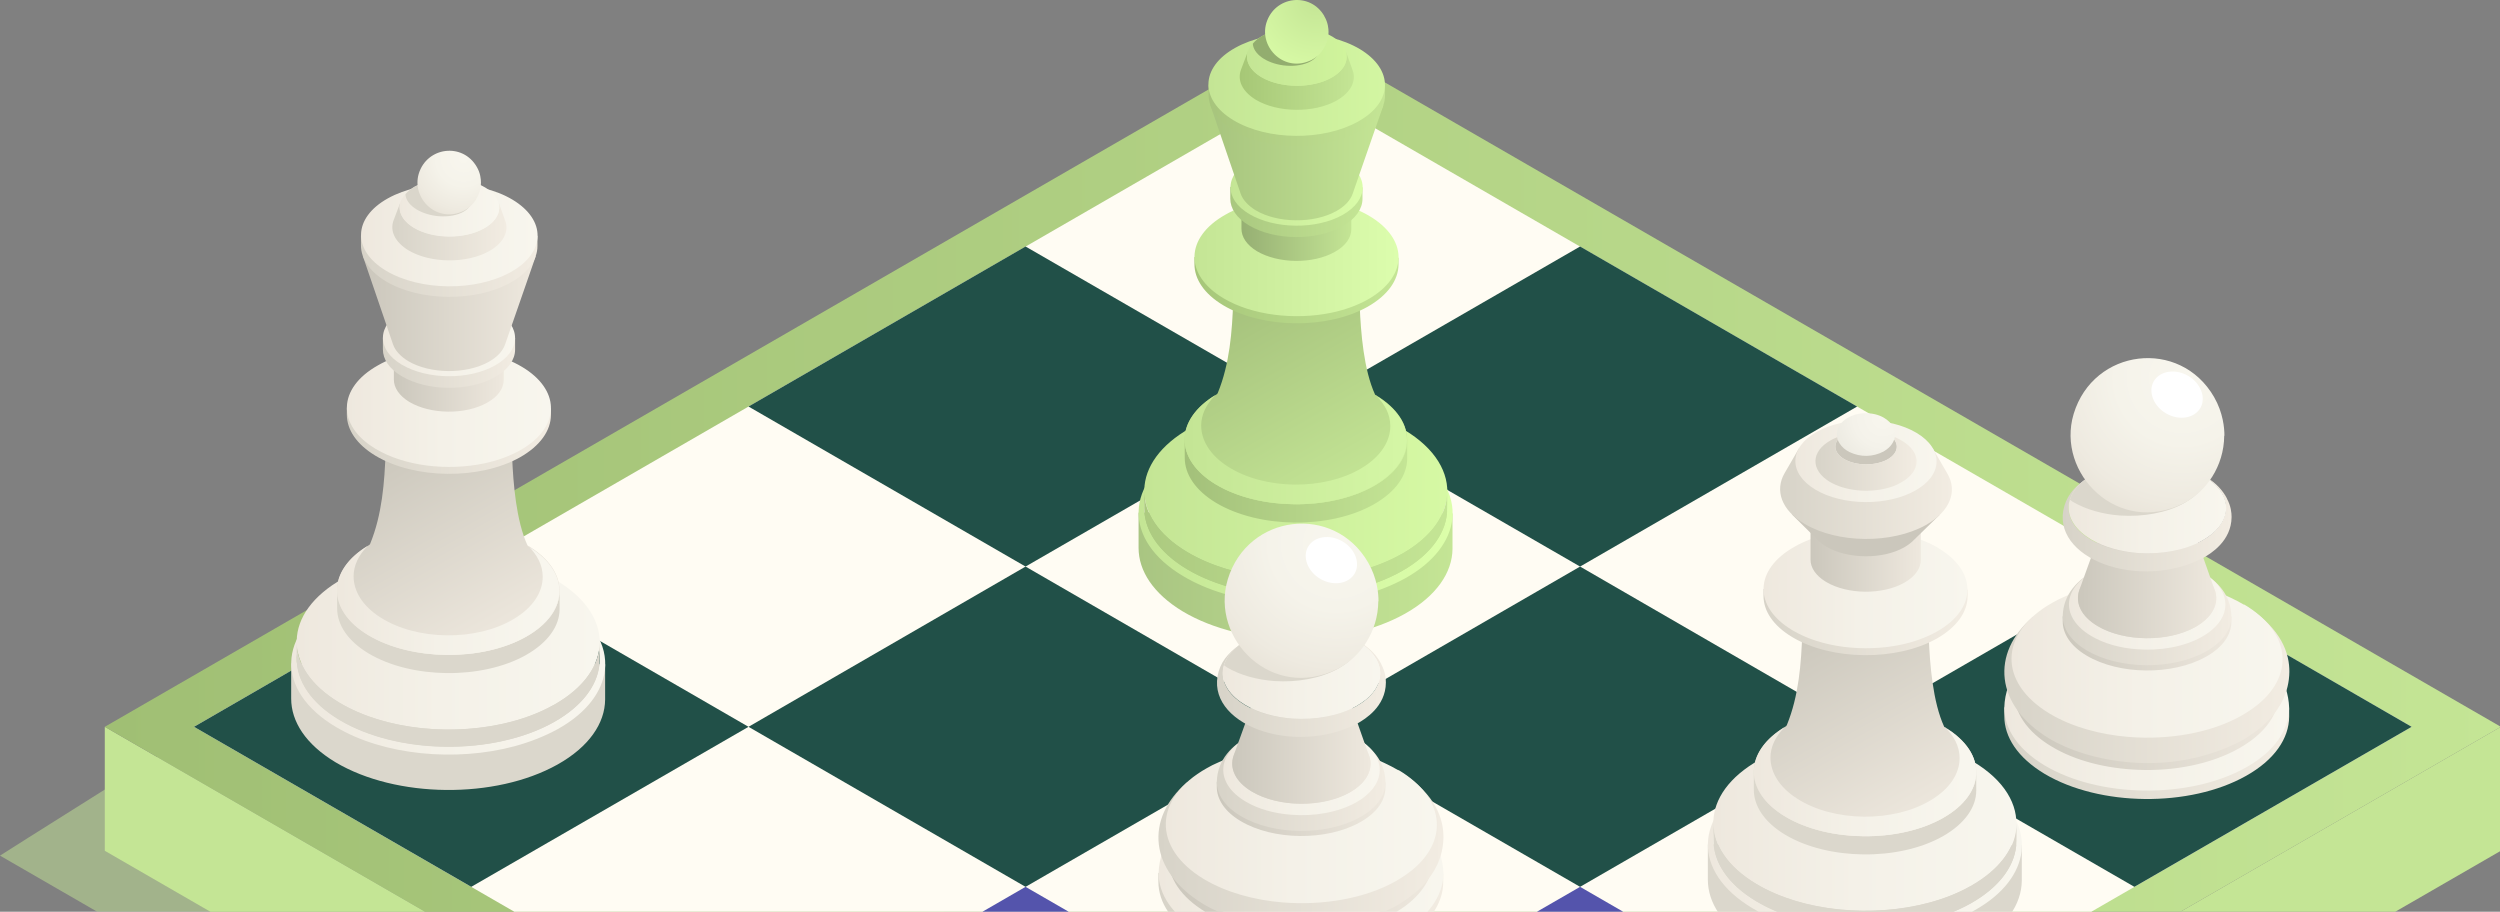 <?xml version="1.0" encoding="UTF-8"?> <svg xmlns="http://www.w3.org/2000/svg" width="595" height="217" viewBox="0 0 595 217" fill="none"><rect x="0" y="0" width="595" height="217" fill="#808080" stroke="none"/><g style="mix-blend-mode:multiply" opacity="0.5"><path d="M163.49 109.25C159.375 102.175 0 203.641 0 203.641L283.122 367.081H310.069L163.49 109.25Z" fill="#C4E595"></path></g><path d="M310.069 367.081L24.94 202.487V172.98L310.069 337.575V367.081Z" fill="#C4E595"></path><path d="M595.199 202.487L310.069 367.081V337.575L595.199 172.98V202.487Z" fill="#C4E595"></path><path d="M310.069 337.574L24.94 172.98L310.069 8.336L595.199 172.98L310.069 337.574Z" fill="url(#paint0_linear_458_2160)"></path><path d="M573.972 172.98L310.069 325.33L46.166 172.98L310.069 20.58L573.972 172.98Z" fill="#FFFCF3"></path><path d="M178.143 172.98L112.155 211.067L46.166 172.98L112.155 134.842L178.143 172.98Z" fill="#215048"></path><path d="M310.069 172.98L244.081 211.067L178.143 172.98L244.081 134.842L310.069 172.98Z" fill="#215048"></path><path d="M310.069 96.754L244.081 134.842L178.143 96.754L244.081 58.667L310.069 96.754Z" fill="#215048"></path><path d="M441.996 96.754L376.058 134.842L310.069 96.754L376.058 58.667L441.996 96.754Z" fill="#215048"></path><path d="M310.069 249.155L244.081 287.242L178.143 249.155L244.081 211.067L310.069 249.155Z" fill="#5454AC"></path><path d="M441.996 249.155L376.058 287.242L310.069 249.155L376.058 211.067L441.996 249.155Z" fill="#5454AC"></path><path d="M441.996 172.98L376.058 211.067L310.069 172.98L376.058 134.842L441.996 172.98Z" fill="#215048"></path><path d="M573.972 172.98L507.984 211.067L441.996 172.98L507.984 134.842L573.972 172.98Z" fill="#215048"></path><path d="M406.467 200.931V209.362C406.467 214.831 409.93 220.251 417.005 224.516C431.407 233.097 455.043 233.348 469.846 225.068C477.373 220.853 481.137 215.233 481.187 209.613V201.182L406.467 200.981V200.931Z" fill="#DBD7CC"></path><path d="M470.649 186.027L469.696 185.475C477.123 189.891 480.485 195.712 479.832 201.433C479.28 206.401 475.667 211.268 468.993 215.032C466.033 216.688 462.67 217.993 459.108 218.946C445.609 222.559 428.999 221.054 418.009 214.48C404.109 206.2 404.46 192.952 418.712 184.973L417.808 185.525C403.005 193.855 402.654 207.555 417.056 216.136C428.447 222.961 445.659 224.516 459.66 220.753C463.323 219.749 466.785 218.394 469.896 216.688C476.821 212.824 480.535 207.756 481.137 202.587C481.789 196.666 478.327 190.644 470.649 186.077V186.027Z" fill="url(#paint1_linear_458_2160)"></path><path d="M469.696 181.36C469.696 181.36 469.395 181.16 469.244 181.109L462.52 177.245C462.52 177.245 462.72 177.396 462.871 177.446L425.436 177.045L418.712 180.858C404.41 188.887 404.109 202.085 418.009 210.365C428.999 216.939 445.558 218.444 459.107 214.831C462.67 213.878 466.032 212.573 468.993 210.867C475.667 207.103 479.28 202.236 479.832 197.218C480.434 191.547 477.072 185.726 469.696 181.31V181.36Z" fill="url(#paint2_linear_458_2160)"></path><path d="M468.993 210.917C454.692 218.946 431.909 218.695 418.009 210.415C411.184 206.351 407.772 201.082 407.822 195.812V199.927C407.822 205.196 411.184 210.465 418.009 214.53C431.909 222.81 454.692 223.061 468.993 215.032C476.269 210.967 479.882 205.548 479.933 200.128V196.013C479.933 201.433 476.269 206.852 469.043 210.917H468.993Z" fill="#DBD7CC"></path><path d="M462.319 194.709C451.831 200.58 435.071 200.429 424.884 194.307C419.866 191.297 417.407 187.433 417.407 183.569V187.934C417.407 191.798 419.866 195.662 424.884 198.673C435.071 204.745 451.831 204.946 462.319 199.075C467.639 196.064 470.348 192.099 470.348 188.135V183.769C470.348 187.734 467.689 191.748 462.319 194.709Z" fill="#DBD7CC"></path><path d="M462.721 172.98C460.011 167.109 459.308 158.127 459.058 151.954C459.007 150.298 458.957 148.592 458.957 146.736C458.957 148.994 457.452 151.252 454.441 152.908C448.52 156.22 439.035 156.119 433.264 152.707C430.454 151.001 428.999 148.843 429.049 146.635C429.049 147.99 428.999 149.245 428.949 150.499C428.698 157.976 428.096 165.654 425.286 172.529C425.235 172.629 425.185 172.729 425.085 172.83C420.017 175.791 417.457 179.705 417.407 183.569C417.407 187.433 419.866 191.296 424.884 194.307C435.071 200.379 451.831 200.58 462.319 194.709C467.639 191.698 470.348 187.734 470.348 183.769C470.348 179.102 466.836 175.389 462.721 172.98Z" fill="url(#paint3_linear_458_2160)"></path><path d="M419.715 140.162V141.818C419.715 145.38 421.973 148.893 426.59 151.653C435.924 157.223 451.329 157.374 460.914 152.004C465.782 149.244 468.241 145.631 468.291 141.968V140.312L419.715 140.162Z" fill="url(#paint4_linear_458_2160)"></path><path d="M461.416 130.477C459.057 129.072 456.347 128.018 453.437 127.315L449.121 126.262C450.727 126.663 452.182 127.215 453.437 127.968L434.87 127.767C436.074 127.065 437.479 126.563 438.985 126.211L434.669 127.215C431.909 127.867 429.35 128.821 427.092 130.126C417.457 135.545 417.256 144.427 426.59 149.997C433.465 154.112 443.651 155.266 452.333 153.46C455.444 152.807 458.405 151.754 460.914 150.349C465.932 147.538 468.391 143.775 468.24 140.011C468.14 136.599 465.831 133.136 461.365 130.477H461.416Z" fill="url(#paint5_linear_458_2160)"></path><path d="M430.906 124.706V133.186C430.906 135.093 432.11 137 434.619 138.505C439.687 141.516 448.018 141.617 453.186 138.706C455.846 137.201 457.151 135.244 457.151 133.287V124.806L430.906 124.756V124.706Z" fill="url(#paint6_linear_458_2160)"></path><path d="M426.439 122.397L432.712 128.62C433.214 129.122 433.866 129.624 434.619 130.075C439.687 133.086 448.017 133.186 453.186 130.276C454.039 129.774 454.742 129.272 455.344 128.67L461.667 122.498L426.439 122.397Z" fill="#CBC7BC"></path><path d="M463.473 112.713L460.011 106.741L428.196 106.641L424.733 112.612C422.375 116.677 423.931 121.394 429.45 124.656C437.329 129.373 450.276 129.473 458.355 124.957C464.176 121.695 465.932 116.878 463.473 112.713Z" fill="url(#paint7_linear_458_2160)"></path><path d="M456.147 103.028C449.673 99.164 439.035 99.063 432.411 102.777C425.737 106.49 425.586 112.662 432.06 116.526C438.533 120.39 449.171 120.491 455.795 116.777C462.469 113.064 462.62 106.892 456.147 103.028Z" fill="url(#paint8_linear_458_2160)"></path><path d="M449.372 103.379C446.562 101.723 441.946 101.673 439.035 103.279C436.125 104.884 436.074 107.594 438.885 109.25C441.695 110.906 446.311 110.956 449.222 109.351C452.132 107.745 452.183 105.035 449.372 103.379Z" fill="#CBC7BC"></path><path d="M452.734 104.935C452.333 104.684 451.931 104.483 451.53 104.282L448.619 102.927C448.87 103.028 449.121 103.178 449.372 103.329C450.727 104.132 451.43 105.236 451.43 106.289C451.43 107.393 450.677 108.497 449.222 109.35C448.519 109.752 447.766 110.003 446.913 110.204C444.254 110.856 441.042 110.505 438.884 109.25C436.074 107.594 436.124 104.884 439.035 103.279C439.235 103.178 439.436 103.078 439.637 102.977L436.726 104.282C436.375 104.433 436.024 104.583 435.723 104.784C430.956 107.444 430.855 111.859 435.472 114.67C439.035 116.777 444.304 117.329 448.72 116.275C450.075 115.974 451.379 115.473 452.483 114.82C454.942 113.465 456.147 111.609 456.147 109.802C456.147 108.046 454.992 106.289 452.734 104.935Z" fill="url(#paint9_linear_458_2160)"></path><path d="M450.526 101.522C449.824 100.218 447.566 98.11 443.351 98.361C440.992 98.511 438.081 99.816 437.329 102.325C436.626 104.583 438.282 106.691 440.189 107.594C442.849 108.849 445.709 108.799 448.318 107.444C450.025 106.44 450.978 105.035 451.028 103.429C451.028 102.476 450.677 101.773 450.526 101.522Z" fill="url(#paint10_radial_458_2160)"></path><path d="M462.972 173.13C464.979 175.137 466.384 177.546 466.384 180.457C466.384 184.07 464.076 187.733 459.559 190.443C450.677 195.812 436.426 195.662 427.745 190.091C423.479 187.382 421.372 183.819 421.372 180.306C421.372 177.797 422.526 175.288 424.734 173.08C419.916 175.991 417.407 179.804 417.407 183.618C417.407 187.482 419.866 191.346 424.884 194.357C435.071 200.429 451.831 200.63 462.319 194.758C467.639 191.747 470.348 187.783 470.348 183.819C470.348 179.202 466.936 175.589 462.922 173.18L462.972 173.13Z" fill="url(#paint11_linear_458_2160)"></path><path d="M270.979 121.946V130.376C270.979 135.846 274.441 141.266 281.517 145.531C295.919 154.112 319.554 154.363 334.357 146.083C341.885 141.868 345.648 136.247 345.698 130.627V122.197L270.979 121.996V121.946Z" fill="url(#paint12_linear_458_2160)"></path><path d="M335.16 106.992L334.207 106.44C341.634 110.856 344.996 116.677 344.344 122.398C343.792 127.366 340.179 132.233 333.504 135.997C330.544 137.653 327.182 138.958 323.619 139.911C310.12 143.524 293.51 142.019 282.52 135.445C268.62 127.165 268.971 113.917 283.223 105.938L282.32 106.49C267.516 114.821 267.165 128.52 281.567 137.101C292.958 143.926 310.17 145.481 324.171 141.718C327.834 140.714 331.296 139.359 334.408 137.653C341.333 133.789 345.046 128.721 345.648 123.552C346.301 117.631 342.838 111.609 335.16 107.042V106.992Z" fill="url(#paint13_linear_458_2160)"></path><path d="M334.257 102.375C334.257 102.375 333.956 102.175 333.806 102.124L327.081 98.26C327.081 98.26 327.282 98.411 327.433 98.461L289.997 98.06L283.273 101.874C268.971 109.903 268.67 123.1 282.571 131.38C293.56 137.954 310.12 139.459 323.669 135.846C327.232 134.893 330.594 133.588 333.555 131.882C340.229 128.118 343.842 123.251 344.394 118.233C344.996 112.562 341.634 106.741 334.257 102.325V102.375Z" fill="url(#paint14_linear_458_2160)"></path><path d="M333.504 131.882C319.203 139.911 296.421 139.66 282.52 131.38C275.696 127.315 272.283 122.046 272.334 116.777V120.892C272.334 126.161 275.696 131.43 282.52 135.495C296.421 143.775 319.203 144.026 333.504 135.997C340.781 131.932 344.394 126.512 344.444 121.093V116.978C344.444 122.398 340.781 127.817 333.555 131.882H333.504Z" fill="url(#paint15_linear_458_2160)"></path><path d="M326.88 115.724C316.392 121.595 299.632 121.444 289.445 115.322C284.427 112.311 281.968 108.447 281.968 104.583V108.949C281.968 112.813 284.427 116.677 289.445 119.688C299.632 125.76 316.392 125.961 326.88 120.089C332.199 117.079 334.909 113.114 334.909 109.15V104.784C334.909 108.749 332.249 112.763 326.88 115.724Z" fill="url(#paint16_linear_458_2160)"></path><path d="M327.281 93.945C324.572 88.074 323.869 79.092 323.618 72.919C323.568 71.263 323.518 69.557 323.518 67.701C323.518 69.959 322.012 72.217 319.002 73.873C313.08 77.185 303.596 77.084 297.825 73.672C295.015 71.966 293.56 69.808 293.61 67.6C293.61 68.955 293.56 70.21 293.509 71.464C293.259 78.941 292.656 86.619 289.846 93.494C289.796 93.594 289.746 93.694 289.645 93.795C284.577 96.755 282.018 100.669 281.968 104.533C281.968 108.397 284.427 112.261 289.445 115.272C299.632 121.344 316.392 121.545 326.88 115.674C332.199 112.663 334.909 108.698 334.909 104.734C334.909 100.067 331.396 96.354 327.281 93.945Z" fill="url(#paint17_linear_458_2160)"></path><path d="M284.277 61.177V62.833C284.277 66.396 286.535 69.908 291.152 72.668C300.485 78.238 315.891 78.389 325.476 73.019C330.343 70.26 332.802 66.647 332.852 62.983V61.327L284.277 61.177Z" fill="url(#paint18_linear_458_2160)"></path><path d="M325.977 51.441C323.619 50.036 320.909 48.982 317.998 48.28L313.683 47.226C315.288 47.627 316.744 48.179 317.998 48.932L299.431 48.731C300.636 48.029 302.041 47.527 303.546 47.176L299.231 48.179C296.471 48.832 293.911 49.785 291.653 51.09C282.018 56.51 281.818 65.392 291.151 70.962C298.026 75.076 308.213 76.231 316.894 74.424C320.005 73.772 322.966 72.718 325.475 71.313C330.493 68.503 332.952 64.739 332.852 60.976C332.752 57.563 330.443 54.101 325.977 51.441Z" fill="url(#paint19_linear_458_2160)"></path><path d="M327.483 94.096C329.49 96.103 330.895 98.512 330.895 101.422C330.895 105.035 328.587 108.699 324.071 111.408C315.189 116.778 300.937 116.627 292.256 111.057C287.99 108.347 285.883 104.784 285.883 101.272C285.883 98.763 287.037 96.254 289.245 94.046C284.428 96.956 281.918 100.77 281.918 104.584C281.918 108.448 284.377 112.312 289.395 115.322C299.582 121.394 316.343 121.595 326.831 115.724C332.15 112.713 334.86 108.749 334.86 104.784C334.86 100.168 331.447 96.555 327.433 94.146L327.483 94.096Z" fill="url(#paint20_linear_458_2160)"></path><path d="M317.698 52.796C312.529 55.707 304.199 55.606 299.181 52.595C296.722 51.09 295.467 49.183 295.467 47.276V54.452C295.467 56.359 296.672 58.266 299.13 59.771C304.199 62.782 312.479 62.883 317.647 59.972C320.307 58.517 321.612 56.51 321.612 54.552V47.377C321.612 49.334 320.307 51.341 317.647 52.796H317.698Z" fill="url(#paint21_linear_458_2160)"></path><path d="M292.808 44.517V47.277C292.808 49.585 294.263 51.893 297.274 53.65C303.346 57.263 313.282 57.363 319.504 53.85C322.665 52.094 324.271 49.685 324.271 47.327V44.567L292.808 44.467V44.517Z" fill="url(#paint22_linear_458_2160)"></path><path d="M319.855 38.244C313.783 34.631 303.847 34.531 297.624 38.043C291.402 41.556 291.251 47.327 297.323 50.94C303.395 54.553 313.331 54.653 319.553 51.141C325.776 47.628 325.926 41.857 319.855 38.244Z" fill="url(#paint23_linear_458_2160)"></path><path d="M288.04 24.946L295.266 46.072C295.767 47.527 296.972 48.882 298.829 50.036C304.047 53.148 312.679 53.248 318.048 50.237C320.105 49.083 321.36 47.678 321.912 46.172L329.238 25.096L288.04 24.996V24.946Z" fill="url(#paint24_linear_458_2160)"></path><path d="M287.639 20.078V22.537C287.639 25.598 289.596 28.659 293.56 31.068C301.639 35.885 314.937 36.036 323.267 31.369C327.483 29.011 329.64 25.849 329.64 22.688V20.229L287.639 20.129V20.078Z" fill="url(#paint25_linear_458_2160)"></path><path d="M323.669 11.698C315.59 6.881 302.291 6.73 293.961 11.397C285.631 16.064 285.481 23.742 293.56 28.609C301.639 33.477 314.937 33.577 323.267 28.91C331.597 24.244 331.748 16.566 323.669 11.698Z" fill="url(#paint26_linear_458_2160)"></path><path d="M321.912 16.666L320.256 12.099C321.059 14.357 319.955 16.766 316.944 18.472C312.227 21.132 304.75 21.032 300.184 18.322C297.323 16.616 296.27 14.257 297.073 12.049L295.366 16.565C294.413 19.074 295.617 21.734 298.879 23.741C304.098 26.852 312.729 26.953 318.098 23.942C321.561 21.985 322.866 19.225 321.912 16.666Z" fill="url(#paint27_linear_458_2160)"></path><path d="M317.145 8.737C312.579 6.028 305.052 5.927 300.385 8.587C295.668 11.246 295.567 15.562 300.134 18.322C304.7 21.032 312.228 21.132 316.894 18.473C321.612 15.813 321.712 11.497 317.145 8.737Z" fill="url(#paint28_linear_458_2160)"></path><path d="M308.213 6.73C305.353 6.78 302.543 7.383 300.335 8.587C299.381 9.139 298.729 9.741 298.177 10.393C298.277 12.802 301.338 15.01 305.453 15.562C309.869 16.114 313.683 14.508 313.984 11.949C314.285 9.741 311.726 7.633 308.213 6.73Z" fill="#93AD6F"></path><path d="M315.188 3.82C311.826 -2.001 303.345 -0.948 301.388 5.476C299.632 11.347 305.754 17.469 312.177 14.257C314.385 13.153 316.141 10.594 316.192 7.633C316.192 6.881 316.091 5.375 315.188 3.87V3.82Z" fill="url(#paint29_radial_458_2160)"></path><path d="M275.695 207.755V209.813C275.695 214.781 278.857 219.698 285.28 223.562C298.327 231.34 319.805 231.591 333.203 224.064C340.028 220.25 343.44 215.132 343.49 210.013V207.956L275.695 207.755Z" fill="url(#paint30_linear_458_2160)"></path><path d="M332.952 191.998C328.135 189.088 322.314 187.331 316.242 186.629L287.488 191.496C280.663 195.16 275.946 200.629 275.746 207.805C275.746 212.773 278.907 217.691 285.33 221.555C298.377 229.333 319.855 229.584 333.253 222.057C340.078 218.243 343.49 213.125 343.54 207.805C343.289 201.483 339.727 196.163 332.952 192.048V191.998Z" fill="url(#paint31_linear_458_2160)"></path><path d="M332.199 191.748C320.055 184.522 300.134 184.321 287.638 191.296C275.143 198.271 274.892 209.863 286.986 217.089C292.657 220.502 300.033 222.308 307.56 222.609C316.141 222.96 324.873 221.254 331.497 217.541C332.551 216.939 333.554 216.286 334.457 215.634C343.942 208.558 343.239 198.372 332.149 191.748H332.199ZM333.052 214.128C332.199 214.731 331.296 215.333 330.292 215.935C324.02 219.448 315.79 221.054 307.761 220.702C300.686 220.451 293.71 218.695 288.391 215.483C277 208.659 277.251 197.769 288.993 191.196C300.736 184.622 319.504 184.773 330.945 191.597C341.382 197.82 342.035 207.454 333.153 214.078L333.052 214.128Z" fill="url(#paint32_linear_458_2160)"></path><path d="M333.554 183.869L282.47 186.228C272.434 194.859 273.437 207.304 286.334 215.132C295.065 220.451 314.485 224.918 332.25 215.634C332.551 215.433 332.852 215.182 333.002 214.781C332.802 215.182 332.551 215.433 332.25 215.634C335.01 213.978 343.39 209.01 343.54 199.325C343.591 195.06 341.784 189.138 333.554 183.869Z" fill="url(#paint33_linear_458_2160)"></path><path d="M332.802 183.317C331.748 182.715 330.644 182.113 329.54 181.611L322.063 178.199C322.766 178.5 323.468 178.901 324.12 179.253L295.718 178.951C296.27 178.65 296.822 178.349 297.424 178.098L289.947 181.461C288.994 181.862 288.09 182.314 287.237 182.815C274.441 189.991 274.19 201.834 286.585 209.261C291.804 212.372 298.478 214.229 305.353 214.781C314.837 215.534 324.823 213.878 332.2 209.713C333.755 208.809 335.16 207.856 336.365 206.852C344.845 199.676 343.741 189.791 332.852 183.267L332.802 183.317Z" fill="url(#paint34_linear_458_2160)"></path><path d="M289.596 186.078V187.282C289.596 190.193 291.452 193.153 295.266 195.411C302.994 200.028 315.69 200.179 323.669 195.712C327.733 193.454 329.741 190.443 329.741 187.382V186.178L289.596 186.078Z" fill="url(#paint35_linear_458_2160)"></path><path d="M323.117 175.89L296.721 175.539C293.51 177.346 289.746 180.557 289.596 186.077C289.596 188.988 291.452 191.948 295.266 194.206C302.994 198.823 315.69 198.974 323.669 194.508C327.733 192.249 329.741 189.239 329.741 186.127C329.64 181.912 327.432 178.45 323.117 175.89Z" fill="url(#paint36_linear_458_2160)"></path><path d="M323.016 175.79L321.51 175.087C327.081 178.399 327.633 183.468 323.317 187.131C322.715 187.633 322.012 188.135 321.209 188.586C317.446 190.694 312.378 191.547 307.51 191.196C303.997 190.894 300.585 189.991 297.925 188.385C291.602 184.622 291.753 178.55 298.277 174.887L296.771 175.539C289.395 179.654 289.244 186.479 296.42 190.744C299.431 192.55 303.245 193.604 307.259 193.905C312.729 194.357 318.449 193.353 322.715 190.995C323.618 190.493 324.421 189.941 325.124 189.339C330.041 185.224 329.389 179.503 323.116 175.74L323.016 175.79Z" fill="url(#paint37_linear_458_2160)"></path><path d="M325.826 179.855L321.36 167.159H298.176L293.61 179.805C292.556 182.816 293.961 186.027 297.925 188.386C304.248 192.149 314.686 192.3 321.209 188.637C325.374 186.278 326.93 182.966 325.876 179.905L325.826 179.855Z" fill="url(#paint38_linear_458_2160)"></path><path d="M328.737 158.026C326.679 154.012 322.213 151.453 317.045 150.248C319.303 150.8 321.36 151.603 323.167 152.707C330.393 157.023 330.192 163.898 322.816 168.063C315.389 172.228 303.546 172.127 296.32 167.812C289.345 163.647 289.345 157.123 296.019 152.908C293.108 154.614 290.9 156.822 290.047 159.783C286.434 172.228 307.761 180.206 323.167 172.127C324.823 171.174 329.791 168.213 329.841 162.442C329.841 161.439 329.69 159.833 328.737 158.077V158.026Z" fill="url(#paint39_linear_458_2160)"></path><path d="M323.167 152.657C315.941 148.341 304.098 148.241 296.671 152.406C289.244 156.571 289.094 163.446 296.32 167.761C299.431 169.618 303.496 170.722 307.611 171.023C312.98 171.374 318.6 170.421 322.815 168.062C323.669 167.56 324.421 167.059 325.124 166.507C330.192 162.342 329.59 156.521 323.217 152.707L323.167 152.657Z" fill="url(#paint40_linear_458_2160)"></path><path d="M323.167 152.657C315.941 148.341 304.098 148.241 296.671 152.406C293.71 154.062 291.954 156.169 291.302 158.327C291.553 158.478 291.753 158.678 292.004 158.829C295.116 160.686 299.18 161.79 303.295 162.091C308.664 162.442 314.285 161.489 318.5 159.13C319.353 158.628 320.106 158.126 320.808 157.574C322.414 156.22 323.418 154.714 323.869 153.158C323.618 153.008 323.418 152.807 323.167 152.657Z" fill="#DBD7CC"></path><path d="M328.084 143.072C328.084 141.266 327.783 137.653 325.626 133.889C317.496 119.788 296.922 122.297 292.205 137.904C287.94 152.105 302.793 167.009 318.349 159.18C323.719 156.471 327.984 150.348 328.034 143.122L328.084 143.072Z" fill="url(#paint41_radial_458_2160)"></path><path d="M322.414 136.498C320.959 138.957 317.346 139.559 314.285 137.803C311.224 136.047 309.919 132.584 311.324 130.125C312.779 127.666 316.392 127.064 319.453 128.821C322.514 130.577 323.819 134.039 322.414 136.498Z" fill="white"></path><path d="M477.022 168.364V170.422C477.022 175.39 480.184 180.307 486.607 184.171C499.654 191.949 521.132 192.2 534.53 184.673C541.355 180.859 544.767 175.741 544.817 170.622V168.565L477.022 168.364Z" fill="url(#paint42_linear_458_2160)"></path><path d="M534.229 152.607C529.412 149.696 523.591 147.94 517.519 147.238L488.765 152.105C481.94 155.768 477.223 161.238 477.022 168.414C477.022 173.382 480.184 178.3 486.607 182.164C499.654 189.942 521.132 190.193 534.53 182.665C541.355 178.852 544.767 173.733 544.817 168.414C544.566 162.091 541.003 156.772 534.229 152.657V152.607Z" fill="url(#paint43_linear_458_2160)"></path><path d="M533.526 152.356C521.383 145.13 501.461 144.929 488.966 151.904C476.47 158.88 476.22 170.472 488.313 177.698C493.984 181.11 501.36 182.916 508.888 183.218C517.469 183.569 526.2 181.863 532.824 178.149C533.878 177.547 534.881 176.895 535.785 176.242C545.269 169.167 544.566 158.98 533.476 152.356H533.526ZM534.38 174.737C533.526 175.339 532.623 175.941 531.62 176.543C525.347 180.056 517.117 181.662 509.088 181.311C502.013 181.06 495.038 179.303 489.718 176.092C478.327 169.267 478.578 158.378 490.321 151.804C502.063 145.23 520.831 145.381 532.272 152.206C542.71 158.428 543.362 168.063 534.48 174.687L534.38 174.737Z" fill="url(#paint44_linear_458_2160)"></path><path d="M534.881 144.477L483.797 146.836C473.761 155.467 474.764 167.912 487.661 175.74C496.393 181.059 515.813 185.526 533.577 176.242C533.878 176.041 534.179 175.79 534.329 175.389C534.129 175.79 533.878 176.041 533.577 176.242C536.337 174.586 544.717 169.618 544.868 159.933C544.918 155.668 543.111 149.746 534.881 144.477Z" fill="url(#paint45_linear_458_2160)"></path><path d="M534.079 143.925C533.025 143.323 531.921 142.721 530.817 142.219L523.34 138.807C524.042 139.108 524.745 139.509 525.397 139.861L496.995 139.56C497.547 139.259 498.099 138.957 498.701 138.707L491.224 142.069C490.27 142.47 489.367 142.922 488.514 143.424C475.718 150.599 475.467 162.442 487.862 169.869C493.081 172.98 499.755 174.837 506.63 175.389C516.114 176.142 526.1 174.486 533.476 170.321C535.032 169.417 536.437 168.464 537.641 167.46C546.122 160.284 545.018 150.399 534.129 143.875L534.079 143.925Z" fill="url(#paint46_linear_458_2160)"></path><path d="M490.923 146.686V147.89C490.923 150.8 492.78 153.761 496.593 156.019C504.321 160.636 517.017 160.786 524.996 156.32C529.061 154.062 531.068 151.051 531.068 147.99V146.786L490.923 146.686Z" fill="url(#paint47_linear_458_2160)"></path><path d="M524.444 136.448L498.049 136.097C494.837 137.903 491.073 141.115 490.923 146.635C490.923 149.545 492.78 152.506 496.593 154.764C504.321 159.381 517.017 159.532 524.996 155.065C529.061 152.807 531.068 149.796 531.068 146.685C530.967 142.47 528.759 139.007 524.444 136.448Z" fill="url(#paint48_linear_458_2160)"></path><path d="M524.293 136.398L522.788 135.695C528.358 139.007 528.91 144.076 524.594 147.739C523.992 148.241 523.29 148.742 522.487 149.194C518.723 151.302 513.655 152.155 508.787 151.804C505.275 151.502 501.862 150.599 499.203 148.993C492.88 145.23 493.03 139.158 499.554 135.495L498.049 136.147C490.672 140.262 490.521 147.086 497.697 151.352C500.708 153.158 504.522 154.212 508.536 154.513C514.006 154.965 519.727 153.961 523.992 151.603C524.895 151.101 525.698 150.549 526.401 149.947C531.319 145.832 530.666 140.111 524.394 136.348L524.293 136.398Z" fill="url(#paint49_linear_458_2160)"></path><path d="M527.103 140.463L522.637 127.767H499.454L494.887 140.413C493.833 143.424 495.238 146.635 499.203 148.994C505.525 152.758 515.963 152.908 522.487 149.245C526.652 146.886 528.207 143.574 527.154 140.513L527.103 140.463Z" fill="url(#paint50_linear_458_2160)"></path><path d="M530.014 118.634C527.956 114.62 523.49 112.06 518.322 110.856C520.58 111.408 522.637 112.211 524.444 113.315C531.67 117.63 531.469 124.505 524.092 128.67C516.666 132.835 504.823 132.735 497.597 128.419C490.622 124.254 490.622 117.731 497.296 113.516C494.385 115.222 492.177 117.43 491.324 120.39C487.711 132.835 509.038 140.814 524.444 132.735C526.1 131.782 531.068 128.821 531.118 123.05C531.118 122.046 530.967 120.441 530.014 118.684V118.634Z" fill="url(#paint51_linear_458_2160)"></path><path d="M524.494 113.265C517.268 108.949 505.425 108.849 497.998 113.014C490.571 117.179 490.421 124.054 497.647 128.369C500.808 130.226 504.823 131.33 508.938 131.631C514.307 131.982 519.927 131.029 524.143 128.67C524.996 128.168 525.748 127.667 526.451 127.115C531.519 122.95 530.917 117.129 524.544 113.315L524.494 113.265Z" fill="url(#paint52_linear_458_2160)"></path><path d="M524.493 113.265C517.267 108.949 505.425 108.849 497.998 113.014C495.037 114.67 493.281 116.777 492.628 118.935C492.879 119.086 493.08 119.286 493.331 119.437C496.492 121.294 500.507 122.398 504.622 122.699C509.991 123.05 515.611 122.096 519.827 119.738C520.68 119.236 521.432 118.734 522.135 118.182C523.741 116.827 524.744 115.322 525.196 113.766C524.945 113.616 524.744 113.415 524.493 113.265Z" fill="#DBD7CC"></path><path d="M529.412 103.68C529.412 101.873 529.111 98.26 526.953 94.497C518.823 80.396 498.249 82.905 493.532 98.511C489.267 112.712 504.12 127.616 519.676 119.788C525.046 117.078 529.311 110.956 529.361 103.73L529.412 103.68Z" fill="url(#paint53_radial_458_2160)"></path><path d="M523.691 97.106C522.236 99.565 518.623 100.167 515.562 98.411C512.501 96.654 511.196 93.192 512.601 90.733C514.056 88.274 517.669 87.672 520.73 89.428C523.791 91.185 525.096 94.647 523.691 97.106Z" fill="white"></path><path d="M69.3 157.826V166.256C69.3 171.726 72.763 177.145 79.838 181.411C94.24 189.992 117.876 190.243 132.679 181.963C140.206 177.748 143.97 172.127 144.02 166.507V158.077L69.3 157.876V157.826Z" fill="#DBD7CC"></path><path d="M133.482 142.872L132.528 142.32C139.955 146.736 143.317 152.557 142.665 158.278C142.113 163.245 138.5 168.113 131.826 171.877C128.865 173.533 125.503 174.837 121.94 175.791C108.441 179.404 91.831 177.898 80.842 171.325C66.941 163.045 67.293 149.797 81.544 141.818L80.641 142.37C65.838 150.7 65.486 164.4 79.888 172.981C91.279 179.805 108.491 181.361 122.492 177.597C126.155 176.594 129.618 175.239 132.729 173.533C139.654 169.669 143.367 164.6 143.97 159.432C144.622 153.51 141.159 147.489 133.482 142.922V142.872Z" fill="url(#paint54_linear_458_2160)"></path><path d="M132.529 138.255C132.529 138.255 132.228 138.054 132.077 138.004L125.353 134.14C125.353 134.14 125.553 134.291 125.704 134.341L88.269 133.939L81.545 137.753C67.243 145.782 66.942 158.98 80.842 167.26C91.832 173.833 108.391 175.339 121.94 171.726C125.503 170.772 128.865 169.468 131.826 167.762C138.5 163.998 142.113 159.13 142.665 154.112C143.267 148.442 139.905 142.621 132.529 138.205V138.255Z" fill="url(#paint55_linear_458_2160)"></path><path d="M131.776 167.761C117.474 175.79 94.692 175.539 80.792 167.259C73.967 163.195 70.555 157.926 70.605 152.657V156.772C70.605 162.041 73.967 167.31 80.792 171.374C94.692 179.654 117.474 179.905 131.776 171.876C139.052 167.811 142.665 162.392 142.715 156.972V152.857C142.715 158.277 139.052 163.697 131.826 167.761H131.776Z" fill="#DBD7CC"></path><path d="M125.152 151.553C114.665 157.424 97.904 157.274 87.717 151.152C82.699 148.141 80.24 144.277 80.24 140.413V144.779C80.24 148.643 82.699 152.506 87.717 155.517C97.904 161.589 114.665 161.79 125.152 155.919C130.472 152.908 133.181 148.944 133.181 144.979V140.614C133.181 144.578 130.522 148.592 125.152 151.553Z" fill="#DBD7CC"></path><path d="M125.554 129.825C122.844 123.953 122.142 114.971 121.891 108.799C121.84 107.143 121.79 105.437 121.79 103.58C121.79 105.838 120.285 108.096 117.274 109.752C111.353 113.064 101.868 112.964 96.097 109.551C93.287 107.845 91.832 105.687 91.882 103.479C91.882 104.834 91.832 106.089 91.782 107.343C91.531 114.82 90.929 122.498 88.119 129.373C88.069 129.473 88.018 129.574 87.918 129.674C82.85 132.635 80.29 136.549 80.24 140.413C80.24 144.277 82.699 148.141 87.717 151.152C97.904 157.224 114.665 157.424 125.152 151.553C130.472 148.542 133.181 144.578 133.181 140.614C133.181 135.947 129.669 132.233 125.554 129.825Z" fill="url(#paint56_linear_458_2160)"></path><path d="M82.548 97.006V98.662C82.548 102.225 84.806 105.738 89.423 108.498C98.757 114.068 114.162 114.218 123.747 108.849C128.615 106.089 131.074 102.476 131.124 98.813V97.157L82.548 97.006Z" fill="url(#paint57_linear_458_2160)"></path><path d="M124.249 87.321C121.89 85.916 119.18 84.862 116.27 84.16L111.954 83.106C113.56 83.507 115.015 84.059 116.27 84.812L97.703 84.611C98.907 83.909 100.312 83.407 101.818 83.056L97.502 84.059C94.742 84.712 92.183 85.665 89.925 86.97C80.29 92.389 80.089 101.271 89.423 106.842C96.298 110.956 106.434 112.111 115.166 110.304C118.277 109.652 121.238 108.598 123.747 107.193C128.765 104.383 131.224 100.619 131.123 96.856C131.023 93.443 128.715 89.981 124.249 87.321Z" fill="url(#paint58_linear_458_2160)"></path><path d="M125.754 129.975C127.762 131.983 129.167 134.391 129.167 137.302C129.167 140.915 126.858 144.578 122.342 147.288C113.46 152.657 99.209 152.507 90.527 146.937C86.262 144.227 84.154 140.664 84.154 137.151C84.154 134.642 85.308 132.133 87.516 129.925C82.699 132.836 80.19 136.65 80.19 140.463C80.19 144.327 82.649 148.191 87.667 151.202C97.854 157.274 114.614 157.475 125.102 151.604C130.421 148.593 133.131 144.628 133.131 140.664C133.131 136.047 129.719 132.434 125.704 130.026L125.754 129.975Z" fill="url(#paint59_linear_458_2160)"></path><path d="M115.97 88.676C110.801 91.587 102.471 91.486 97.453 88.475C94.994 86.97 93.739 85.063 93.739 83.156V90.332C93.739 92.239 94.944 94.146 97.403 95.651C102.471 98.662 110.751 98.763 115.919 95.852C118.579 94.397 119.884 92.39 119.884 90.433V83.257C119.884 85.214 118.579 87.221 115.919 88.676H115.97Z" fill="url(#paint60_linear_458_2160)"></path><path d="M91.13 80.397V83.157C91.13 85.465 92.585 87.773 95.596 89.53C101.668 93.143 111.604 93.243 117.826 89.73C120.988 87.974 122.593 85.565 122.593 83.207V80.447L91.13 80.346V80.397Z" fill="url(#paint61_linear_458_2160)"></path><path d="M118.127 74.074C112.055 70.461 102.119 70.36 95.896 73.873C89.674 77.386 89.523 83.156 95.595 86.77C101.667 90.383 111.603 90.483 117.825 86.97C124.048 83.458 124.198 77.687 118.127 74.074Z" fill="url(#paint62_linear_458_2160)"></path><path d="M86.312 60.826L93.538 81.952C94.04 83.407 95.244 84.762 97.101 85.916C102.32 89.028 110.951 89.128 116.32 86.117C118.378 84.963 119.632 83.558 120.184 82.053L127.511 60.977L86.312 60.876V60.826Z" fill="url(#paint63_linear_458_2160)"></path><path d="M85.911 55.959V58.417C85.911 61.478 87.868 64.54 91.832 66.948C99.911 71.766 113.209 71.916 121.539 67.249C125.754 64.891 127.912 61.729 127.912 58.568V56.109L85.911 56.009V55.959Z" fill="url(#paint64_linear_458_2160)"></path><path d="M121.991 47.528C113.912 42.71 100.614 42.56 92.284 47.227C83.954 51.894 83.803 59.571 91.882 64.439C99.961 69.256 113.259 69.407 121.589 64.74C129.92 60.073 130.07 52.395 121.991 47.528Z" fill="url(#paint65_linear_458_2160)"></path><path d="M120.234 52.496L118.579 47.929C119.381 50.188 118.277 52.596 115.267 54.302C110.55 56.962 103.073 56.862 98.506 54.152C95.646 52.446 94.592 50.087 95.395 47.879L93.689 52.395C92.735 54.904 93.939 57.564 97.201 59.571C102.42 62.683 111.051 62.783 116.421 59.772C119.883 57.815 121.188 55.055 120.234 52.496Z" fill="url(#paint66_linear_458_2160)"></path><path d="M115.468 44.617C110.901 41.907 103.374 41.807 98.707 44.467C93.99 47.126 93.89 51.442 98.456 54.202C103.023 56.962 110.55 57.012 115.217 54.352C119.934 51.693 120.034 47.377 115.468 44.617Z" fill="url(#paint67_linear_458_2160)"></path><path d="M106.535 42.56C103.674 42.61 100.864 43.212 98.656 44.416C97.703 44.968 97.05 45.57 96.499 46.223C96.599 48.632 99.66 50.84 103.775 51.391C108.191 51.943 112.005 50.338 112.306 47.778C112.607 45.57 110.047 43.463 106.535 42.56Z" fill="#DAD6CB"></path><path d="M114.464 43.463C114.464 42.71 114.363 41.205 113.46 39.699C110.098 33.878 101.617 34.932 99.66 41.355C97.904 47.226 104.026 53.349 110.449 50.137C112.657 49.033 114.413 46.474 114.464 43.513V43.463Z" fill="url(#paint68_radial_458_2160)"></path><defs><linearGradient id="paint0_linear_458_2160" x1="24.94" y1="172.98" x2="595.199" y2="172.98" gradientUnits="userSpaceOnUse"><stop stop-color="#A0BF74"></stop><stop offset="1" stop-color="#C4E595"></stop></linearGradient><linearGradient id="paint1_linear_458_2160" x1="406.467" y1="203.842" x2="481.237" y2="203.842" gradientUnits="userSpaceOnUse"><stop stop-color="#EEE8DE"></stop><stop offset="0.47" stop-color="#F4F1E8"></stop><stop offset="1" stop-color="#F8F6EE"></stop></linearGradient><linearGradient id="paint2_linear_458_2160" x1="407.822" y1="196.916" x2="479.933" y2="196.916" gradientUnits="userSpaceOnUse"><stop stop-color="#EEE8DE"></stop><stop offset="0.47" stop-color="#F4F1E8"></stop><stop offset="1" stop-color="#F8F6EE"></stop></linearGradient><linearGradient id="paint3_linear_458_2160" x1="428.949" y1="150.198" x2="455.545" y2="196.917" gradientUnits="userSpaceOnUse"><stop stop-color="#CBC7BC"></stop><stop offset="1" stop-color="#EEE8DE"></stop></linearGradient><linearGradient id="paint4_linear_458_2160" x1="419.715" y1="148.04" x2="468.291" y2="148.04" gradientUnits="userSpaceOnUse"><stop stop-color="#D7D3C8"></stop><stop offset="1" stop-color="#F2ECE2"></stop></linearGradient><linearGradient id="paint5_linear_458_2160" x1="419.715" y1="140.262" x2="468.29" y2="140.262" gradientUnits="userSpaceOnUse"><stop stop-color="#EEE8DE"></stop><stop offset="0.47" stop-color="#F4F1E8"></stop><stop offset="1" stop-color="#F8F6EE"></stop></linearGradient><linearGradient id="paint6_linear_458_2160" x1="430.906" y1="132.785" x2="457.201" y2="132.785" gradientUnits="userSpaceOnUse"><stop stop-color="#CBC7BC"></stop><stop offset="1" stop-color="#EEE8DE"></stop></linearGradient><linearGradient id="paint7_linear_458_2160" x1="423.629" y1="117.43" x2="464.527" y2="117.43" gradientUnits="userSpaceOnUse"><stop stop-color="#D7D3C8"></stop><stop offset="1" stop-color="#F2ECE2"></stop></linearGradient><linearGradient id="paint8_linear_458_2160" x1="427.292" y1="109.802" x2="460.914" y2="109.802" gradientUnits="userSpaceOnUse"><stop stop-color="#EEE8DE"></stop><stop offset="0.47" stop-color="#F4F1E8"></stop><stop offset="1" stop-color="#F8F6EE"></stop></linearGradient><linearGradient id="paint9_linear_458_2160" x1="432.06" y1="109.852" x2="456.147" y2="109.852" gradientUnits="userSpaceOnUse"><stop stop-color="#D7D3C8"></stop><stop offset="1" stop-color="#F2ECE2"></stop></linearGradient><radialGradient id="paint10_radial_458_2160" cx="0" cy="0" r="1" gradientUnits="userSpaceOnUse" gradientTransform="translate(448.118 99.465) scale(17.112 17.112)"><stop stop-color="#F8F6EE"></stop><stop offset="0.41" stop-color="#F4F2EA"></stop><stop offset="0.76" stop-color="#EBE9E0"></stop><stop offset="1" stop-color="#E1DED4"></stop></radialGradient><linearGradient id="paint11_linear_458_2160" x1="417.909" y1="186.027" x2="468.441" y2="186.027" gradientUnits="userSpaceOnUse"><stop stop-color="#EEE8DE"></stop><stop offset="0.47" stop-color="#F4F1E8"></stop><stop offset="1" stop-color="#F8F6EE"></stop></linearGradient><linearGradient id="paint12_linear_458_2160" x1="270.979" y1="137.05" x2="345.748" y2="137.05" gradientUnits="userSpaceOnUse"><stop stop-color="#A9C582"></stop><stop offset="1" stop-color="#C4E595"></stop></linearGradient><linearGradient id="paint13_linear_458_2160" x1="270.979" y1="124.807" x2="345.749" y2="124.807" gradientUnits="userSpaceOnUse"><stop stop-color="#C4E595"></stop><stop offset="1" stop-color="#DCFFAA"></stop></linearGradient><linearGradient id="paint14_linear_458_2160" x1="272.334" y1="117.881" x2="344.444" y2="117.881" gradientUnits="userSpaceOnUse"><stop stop-color="#C4E595"></stop><stop offset="1" stop-color="#D6F9A4"></stop></linearGradient><linearGradient id="paint15_linear_458_2160" x1="272.334" y1="129.323" x2="344.444" y2="129.323" gradientUnits="userSpaceOnUse"><stop stop-color="#ACCA80"></stop><stop offset="1" stop-color="#C4E595"></stop></linearGradient><linearGradient id="paint16_linear_458_2160" x1="281.918" y1="114.519" x2="334.909" y2="114.519" gradientUnits="userSpaceOnUse"><stop stop-color="#A3C07A"></stop><stop offset="1" stop-color="#C4E595"></stop></linearGradient><linearGradient id="paint17_linear_458_2160" x1="293.459" y1="71.163" x2="320.105" y2="117.932" gradientUnits="userSpaceOnUse"><stop stop-color="#A5C17C"></stop><stop offset="1" stop-color="#C4E595"></stop></linearGradient><linearGradient id="paint18_linear_458_2160" x1="284.277" y1="69.055" x2="332.802" y2="69.055" gradientUnits="userSpaceOnUse"><stop stop-color="#A6C679"></stop><stop offset="1" stop-color="#C4E595"></stop></linearGradient><linearGradient id="paint19_linear_458_2160" x1="284.277" y1="61.227" x2="332.802" y2="61.227" gradientUnits="userSpaceOnUse"><stop stop-color="#C4E595"></stop><stop offset="1" stop-color="#DCFDAD"></stop></linearGradient><linearGradient id="paint20_linear_458_2160" x1="282.47" y1="107.043" x2="333.003" y2="107.043" gradientUnits="userSpaceOnUse"><stop stop-color="#C4E595"></stop><stop offset="1" stop-color="#D4F6A5"></stop></linearGradient><linearGradient id="paint21_linear_458_2160" x1="295.417" y1="54.703" x2="321.662" y2="54.703" gradientUnits="userSpaceOnUse"><stop stop-color="#96AF73"></stop><stop offset="1" stop-color="#C4E595"></stop></linearGradient><linearGradient id="paint22_linear_458_2160" x1="292.808" y1="50.488" x2="324.321" y2="50.488" gradientUnits="userSpaceOnUse"><stop stop-color="#A9C77F"></stop><stop offset="1" stop-color="#C4E595"></stop></linearGradient><linearGradient id="paint23_linear_458_2160" x1="292.807" y1="44.567" x2="324.321" y2="44.567" gradientUnits="userSpaceOnUse"><stop stop-color="#C4E595"></stop><stop offset="1" stop-color="#DAFCA9"></stop></linearGradient><linearGradient id="paint24_linear_458_2160" x1="288.04" y1="38.695" x2="329.188" y2="38.695" gradientUnits="userSpaceOnUse"><stop stop-color="#A7C47E"></stop><stop offset="1" stop-color="#C4E595"></stop></linearGradient><linearGradient id="paint25_linear_458_2160" x1="287.639" y1="27.405" x2="329.64" y2="27.405" gradientUnits="userSpaceOnUse"><stop stop-color="#A7C47C"></stop><stop offset="1" stop-color="#C4E595"></stop></linearGradient><linearGradient id="paint26_linear_458_2160" x1="287.639" y1="20.129" x2="329.64" y2="20.129" gradientUnits="userSpaceOnUse"><stop stop-color="#C4E595"></stop><stop offset="1" stop-color="#D3F6A2"></stop></linearGradient><linearGradient id="paint27_linear_458_2160" x1="295.065" y1="19.074" x2="322.213" y2="19.074" gradientUnits="userSpaceOnUse"><stop stop-color="#A6C776"></stop><stop offset="1" stop-color="#C4E595"></stop></linearGradient><linearGradient id="paint28_linear_458_2160" x1="296.772" y1="13.505" x2="320.508" y2="13.505" gradientUnits="userSpaceOnUse"><stop stop-color="#C4E595"></stop><stop offset="1" stop-color="#D0F49C"></stop></linearGradient><radialGradient id="paint29_radial_458_2160" cx="0" cy="0" r="1" gradientUnits="userSpaceOnUse" gradientTransform="translate(313.181 -0.044) scale(15.707 15.707)"><stop stop-color="#C4E595"></stop><stop offset="1" stop-color="#D6F8A4"></stop></radialGradient><linearGradient id="paint30_linear_458_2160" x1="275.695" y1="218.644" x2="343.54" y2="218.644" gradientUnits="userSpaceOnUse"><stop stop-color="#D7D3C8"></stop><stop offset="1" stop-color="#F2ECE2"></stop></linearGradient><linearGradient id="paint31_linear_458_2160" x1="275.695" y1="207.053" x2="343.54" y2="207.053" gradientUnits="userSpaceOnUse"><stop stop-color="#EEE8DE"></stop><stop offset="0.47" stop-color="#F4F1E8"></stop><stop offset="1" stop-color="#F8F6EE"></stop></linearGradient><linearGradient id="paint32_linear_458_2160" x1="278.104" y1="204.444" x2="341.132" y2="204.444" gradientUnits="userSpaceOnUse"><stop stop-color="#CBC7BC"></stop><stop offset="1" stop-color="#EEE8DE"></stop></linearGradient><linearGradient id="paint33_linear_458_2160" x1="275.746" y1="202.436" x2="343.54" y2="202.436" gradientUnits="userSpaceOnUse"><stop stop-color="#D7D3C8"></stop><stop offset="1" stop-color="#F2ECE2"></stop></linearGradient><linearGradient id="paint34_linear_458_2160" x1="277.352" y1="196.565" x2="341.935" y2="196.565" gradientUnits="userSpaceOnUse"><stop stop-color="#EEE8DE"></stop><stop offset="0.47" stop-color="#F4F1E8"></stop><stop offset="1" stop-color="#F8F6EE"></stop></linearGradient><linearGradient id="paint35_linear_458_2160" x1="289.596" y1="192.501" x2="329.741" y2="192.501" gradientUnits="userSpaceOnUse"><stop stop-color="#CBC7BC"></stop><stop offset="1" stop-color="#EEE8DE"></stop></linearGradient><linearGradient id="paint36_linear_458_2160" x1="289.596" y1="186.629" x2="329.741" y2="186.629" gradientUnits="userSpaceOnUse"><stop stop-color="#D7D3C8"></stop><stop offset="1" stop-color="#F2ECE2"></stop></linearGradient><linearGradient id="paint37_linear_458_2160" x1="291.101" y1="184.471" x2="328.285" y2="184.471" gradientUnits="userSpaceOnUse"><stop stop-color="#EEE8DE"></stop><stop offset="0.47" stop-color="#F4F1E8"></stop><stop offset="1" stop-color="#F8F6EE"></stop></linearGradient><linearGradient id="paint38_linear_458_2160" x1="293.208" y1="179.152" x2="326.127" y2="179.152" gradientUnits="userSpaceOnUse"><stop stop-color="#CBC7BC"></stop><stop offset="1" stop-color="#EEE8DE"></stop></linearGradient><linearGradient id="paint39_linear_458_2160" x1="289.646" y1="162.794" x2="329.791" y2="162.794" gradientUnits="userSpaceOnUse"><stop stop-color="#D7D3C8"></stop><stop offset="1" stop-color="#F2ECE2"></stop></linearGradient><linearGradient id="paint40_linear_458_2160" x1="291.001" y1="160.234" x2="328.486" y2="160.234" gradientUnits="userSpaceOnUse"><stop stop-color="#EEE8DE"></stop><stop offset="0.47" stop-color="#F4F1E8"></stop><stop offset="1" stop-color="#F8F6EE"></stop></linearGradient><radialGradient id="paint41_radial_458_2160" cx="0" cy="0" r="1" gradientUnits="userSpaceOnUse" gradientTransform="translate(318.048 129.272) scale(35.227 35.227)"><stop stop-color="#F8F6EE"></stop><stop offset="0.45" stop-color="#F5F3EA"></stop><stop offset="0.84" stop-color="#EEEAE0"></stop><stop offset="1" stop-color="#E9E4D9"></stop></radialGradient><linearGradient id="paint42_linear_458_2160" x1="477.022" y1="179.254" x2="544.817" y2="179.254" gradientUnits="userSpaceOnUse"><stop stop-color="#D7D3C8"></stop><stop offset="1" stop-color="#F2ECE2"></stop></linearGradient><linearGradient id="paint43_linear_458_2160" x1="477.022" y1="167.661" x2="544.817" y2="167.661" gradientUnits="userSpaceOnUse"><stop stop-color="#EEE8DE"></stop><stop offset="0.47" stop-color="#F4F1E8"></stop><stop offset="1" stop-color="#F8F6EE"></stop></linearGradient><linearGradient id="paint44_linear_458_2160" x1="479.431" y1="165.052" x2="542.409" y2="165.052" gradientUnits="userSpaceOnUse"><stop stop-color="#CBC7BC"></stop><stop offset="1" stop-color="#EEE8DE"></stop></linearGradient><linearGradient id="paint45_linear_458_2160" x1="477.023" y1="163.044" x2="544.868" y2="163.044" gradientUnits="userSpaceOnUse"><stop stop-color="#D7D3C8"></stop><stop offset="1" stop-color="#F2ECE2"></stop></linearGradient><linearGradient id="paint46_linear_458_2160" x1="478.679" y1="157.173" x2="543.212" y2="157.173" gradientUnits="userSpaceOnUse"><stop stop-color="#EEE8DE"></stop><stop offset="0.47" stop-color="#F4F1E8"></stop><stop offset="1" stop-color="#F8F6EE"></stop></linearGradient><linearGradient id="paint47_linear_458_2160" x1="490.923" y1="153.109" x2="531.068" y2="153.109" gradientUnits="userSpaceOnUse"><stop stop-color="#CBC7BC"></stop><stop offset="1" stop-color="#EEE8DE"></stop></linearGradient><linearGradient id="paint48_linear_458_2160" x1="490.923" y1="147.237" x2="531.068" y2="147.237" gradientUnits="userSpaceOnUse"><stop stop-color="#D7D3C8"></stop><stop offset="1" stop-color="#F2ECE2"></stop></linearGradient><linearGradient id="paint49_linear_458_2160" x1="492.378" y1="145.079" x2="529.562" y2="145.079" gradientUnits="userSpaceOnUse"><stop stop-color="#EEE8DE"></stop><stop offset="0.47" stop-color="#F4F1E8"></stop><stop offset="1" stop-color="#F8F6EE"></stop></linearGradient><linearGradient id="paint50_linear_458_2160" x1="494.536" y1="139.761" x2="527.455" y2="139.761" gradientUnits="userSpaceOnUse"><stop stop-color="#CBC7BC"></stop><stop offset="1" stop-color="#EEE8DE"></stop></linearGradient><linearGradient id="paint51_linear_458_2160" x1="490.923" y1="123.401" x2="531.118" y2="123.401" gradientUnits="userSpaceOnUse"><stop stop-color="#D7D3C8"></stop><stop offset="1" stop-color="#F2ECE2"></stop></linearGradient><linearGradient id="paint52_linear_458_2160" x1="492.328" y1="120.792" x2="529.763" y2="120.792" gradientUnits="userSpaceOnUse"><stop stop-color="#EEE8DE"></stop><stop offset="0.47" stop-color="#F4F1E8"></stop><stop offset="1" stop-color="#F8F6EE"></stop></linearGradient><radialGradient id="paint53_radial_458_2160" cx="0" cy="0" r="1" gradientUnits="userSpaceOnUse" gradientTransform="translate(519.375 89.88) scale(35.227 35.227)"><stop stop-color="#F8F6EE"></stop><stop offset="0.45" stop-color="#F5F3EA"></stop><stop offset="0.84" stop-color="#EEEAE0"></stop><stop offset="1" stop-color="#E9E4D9"></stop></radialGradient><linearGradient id="paint54_linear_458_2160" x1="69.3" y1="160.686" x2="144.02" y2="160.686" gradientUnits="userSpaceOnUse"><stop stop-color="#EEE8DE"></stop><stop offset="0.47" stop-color="#F4F1E8"></stop><stop offset="1" stop-color="#F8F6EE"></stop></linearGradient><linearGradient id="paint55_linear_458_2160" x1="70.605" y1="153.761" x2="142.715" y2="153.761" gradientUnits="userSpaceOnUse"><stop stop-color="#EEE8DE"></stop><stop offset="0.47" stop-color="#F4F1E8"></stop><stop offset="1" stop-color="#F8F6EE"></stop></linearGradient><linearGradient id="paint56_linear_458_2160" x1="91.782" y1="107.042" x2="118.378" y2="153.761" gradientUnits="userSpaceOnUse"><stop stop-color="#CBC7BC"></stop><stop offset="1" stop-color="#EEE8DE"></stop></linearGradient><linearGradient id="paint57_linear_458_2160" x1="82.548" y1="104.885" x2="131.124" y2="104.885" gradientUnits="userSpaceOnUse"><stop stop-color="#D7D3C8"></stop><stop offset="1" stop-color="#F2ECE2"></stop></linearGradient><linearGradient id="paint58_linear_458_2160" x1="82.548" y1="97.106" x2="131.123" y2="97.106" gradientUnits="userSpaceOnUse"><stop stop-color="#EEE8DE"></stop><stop offset="0.47" stop-color="#F4F1E8"></stop><stop offset="1" stop-color="#F8F6EE"></stop></linearGradient><linearGradient id="paint59_linear_458_2160" x1="80.742" y1="142.922" x2="131.274" y2="142.922" gradientUnits="userSpaceOnUse"><stop stop-color="#EEE8DE"></stop><stop offset="0.47" stop-color="#F4F1E8"></stop><stop offset="1" stop-color="#F8F6EE"></stop></linearGradient><linearGradient id="paint60_linear_458_2160" x1="93.739" y1="90.583" x2="119.934" y2="90.583" gradientUnits="userSpaceOnUse"><stop stop-color="#CBC7BC"></stop><stop offset="1" stop-color="#EEE8DE"></stop></linearGradient><linearGradient id="paint61_linear_458_2160" x1="91.08" y1="86.368" x2="122.593" y2="86.368" gradientUnits="userSpaceOnUse"><stop stop-color="#D7D3C8"></stop><stop offset="1" stop-color="#F2ECE2"></stop></linearGradient><linearGradient id="paint62_linear_458_2160" x1="91.129" y1="80.447" x2="122.593" y2="80.447" gradientUnits="userSpaceOnUse"><stop stop-color="#EEE8DE"></stop><stop offset="0.47" stop-color="#F4F1E8"></stop><stop offset="1" stop-color="#F8F6EE"></stop></linearGradient><linearGradient id="paint63_linear_458_2160" x1="86.312" y1="74.525" x2="127.511" y2="74.525" gradientUnits="userSpaceOnUse"><stop stop-color="#CBC7BC"></stop><stop offset="1" stop-color="#EEE8DE"></stop></linearGradient><linearGradient id="paint64_linear_458_2160" x1="85.911" y1="63.285" x2="127.912" y2="63.285" gradientUnits="userSpaceOnUse"><stop stop-color="#D7D3C8"></stop><stop offset="1" stop-color="#F2ECE2"></stop></linearGradient><linearGradient id="paint65_linear_458_2160" x1="85.911" y1="56.008" x2="127.912" y2="56.008" gradientUnits="userSpaceOnUse"><stop stop-color="#EEE8DE"></stop><stop offset="0.47" stop-color="#F4F1E8"></stop><stop offset="1" stop-color="#F8F6EE"></stop></linearGradient><linearGradient id="paint66_linear_458_2160" x1="93.337" y1="54.955" x2="120.485" y2="54.955" gradientUnits="userSpaceOnUse"><stop stop-color="#D7D3C8"></stop><stop offset="1" stop-color="#F2ECE2"></stop></linearGradient><linearGradient id="paint67_linear_458_2160" x1="95.044" y1="49.384" x2="118.78" y2="49.384" gradientUnits="userSpaceOnUse"><stop stop-color="#EEE8DE"></stop><stop offset="0.47" stop-color="#F4F1E8"></stop><stop offset="1" stop-color="#F8F6EE"></stop></linearGradient><radialGradient id="paint68_radial_458_2160" cx="0" cy="0" r="1" gradientUnits="userSpaceOnUse" gradientTransform="translate(110.349 37.792) scale(14.502 14.502)"><stop stop-color="#F8F6EE"></stop><stop offset="0.45" stop-color="#F5F3EA"></stop><stop offset="0.84" stop-color="#EEEAE0"></stop><stop offset="1" stop-color="#E9E4D9"></stop></radialGradient></defs></svg> 